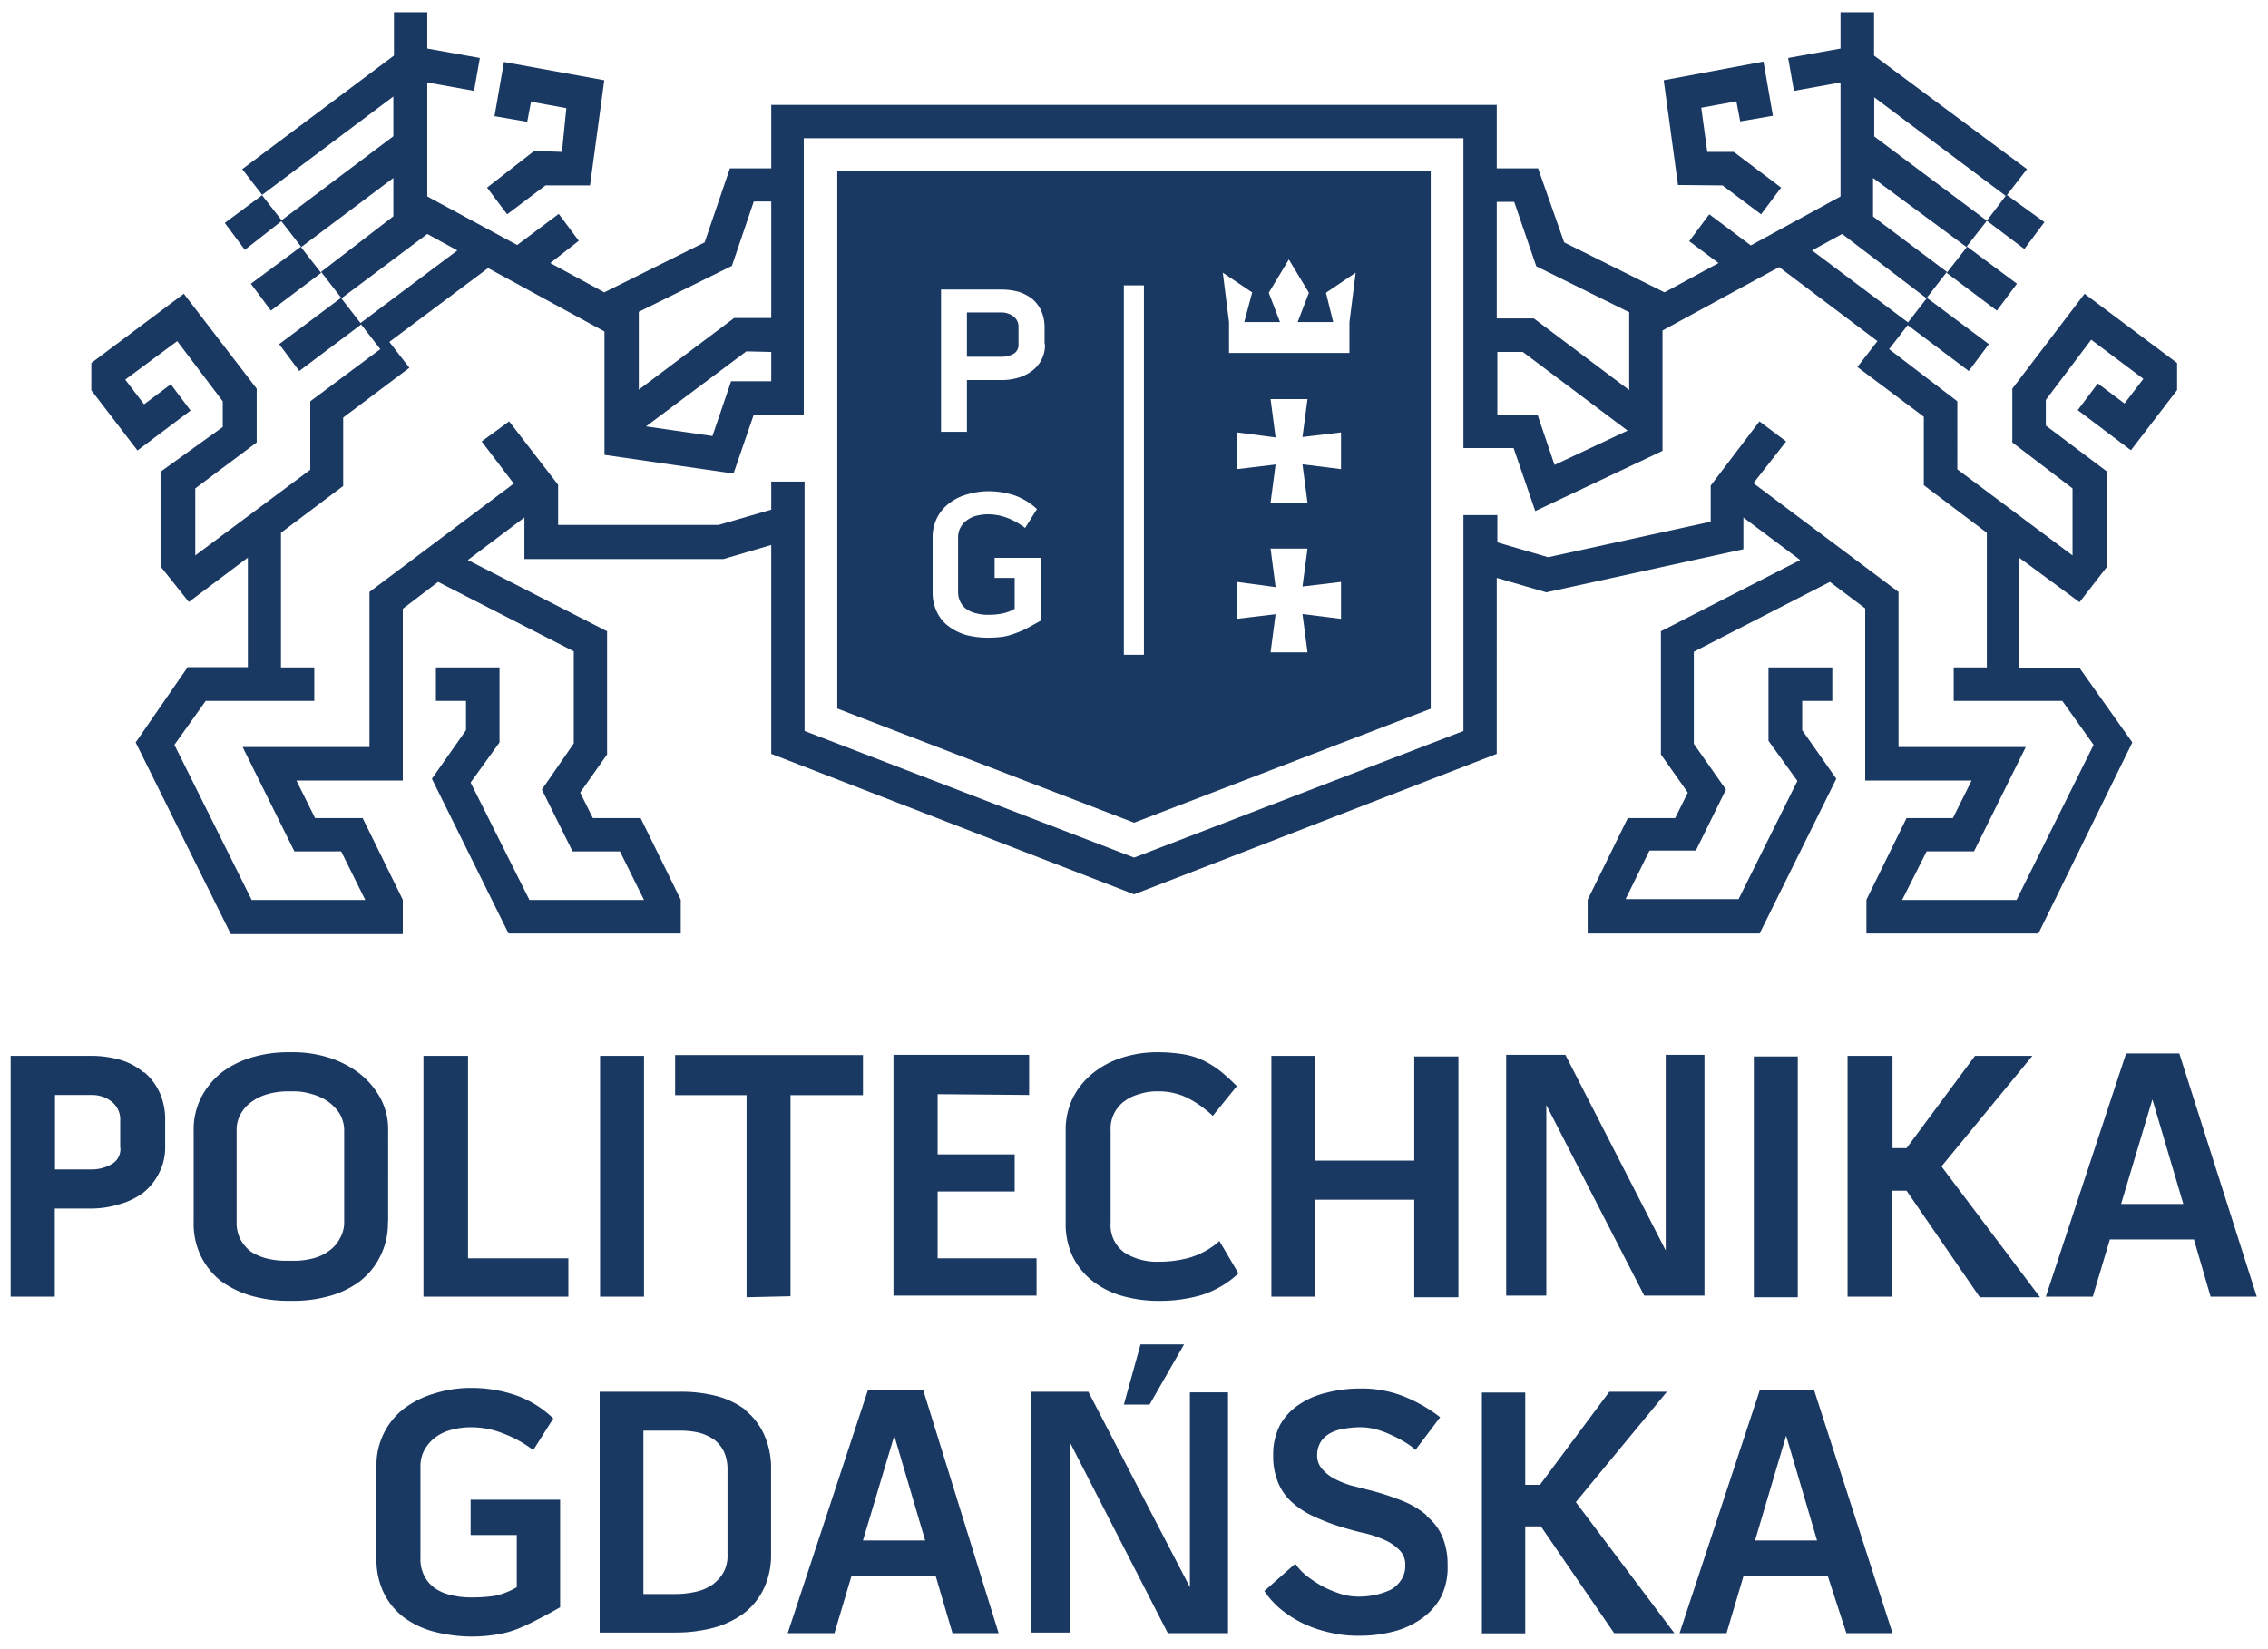 <svg xmlns="http://www.w3.org/2000/svg" viewBox="0 0 113.01 82.18"><defs><style>.cls-1{fill:transparent;}.cls-2{fill:#193862;}</style></defs><g id="Warstwa_2" data-name="Warstwa 2"><g id="Warstwa_1-2" data-name="Warstwa 1"><rect class="cls-1" width="113.01" height="82.18"/><path class="cls-2" d="M36.25,77.48a1.69,1.69,0,0,1-.21.9,2,2,0,0,1-.56.61,2.41,2.41,0,0,1-.82.34,4.46,4.46,0,0,1-1,.11H32.06V71.3h1.82a4.07,4.07,0,0,1,.95.1,2.53,2.53,0,0,1,.76.35,1.72,1.72,0,0,1,.49.61,2.17,2.17,0,0,1,.17.89v4.23Zm.93-7.19a4.18,4.18,0,0,0-1.45-.71,7.11,7.11,0,0,0-1.85-.22h-4v12h3.79a7.4,7.4,0,0,0,1.86-.23,4.58,4.58,0,0,0,1.51-.71,3.38,3.38,0,0,0,1-1.21,3.86,3.86,0,0,0,.38-1.75V73.25a4.06,4.06,0,0,0-.34-1.74,3.34,3.34,0,0,0-.93-1.22ZM23.29,52.62H21.1v12h7.22V62.71h-5V52.62Zm8.8,0H29.9v12h2.19v-12ZM23.45,76.5h2.3v2.6a3.55,3.55,0,0,1-1.09.43,7.68,7.68,0,0,1-1.15.08,4,4,0,0,1-1-.11,2.26,2.26,0,0,1-.81-.33,1.65,1.65,0,0,1-.55-.62,1.79,1.79,0,0,1-.2-.9V73.09a1.67,1.67,0,0,1,.21-.85,2,2,0,0,1,.55-.62,2.32,2.32,0,0,1,.81-.37,3.75,3.75,0,0,1,.95-.12,4.26,4.26,0,0,1,1.63.32,5.68,5.68,0,0,1,1.47.82l1-1.58a5.22,5.22,0,0,0-1.88-1.16,6.87,6.87,0,0,0-2.21-.36,6,6,0,0,0-1.81.27,4.76,4.76,0,0,0-1.5.73,3.54,3.54,0,0,0-1.41,2.92v4.56a3.8,3.8,0,0,0,.37,1.75,3.43,3.43,0,0,0,1,1.21,4.48,4.48,0,0,0,1.51.71,7.49,7.49,0,0,0,3.1.14,4.83,4.83,0,0,0,1.07-.29,10.48,10.48,0,0,0,1-.47c.35-.18.72-.38,1.1-.6V74.74H23.45V76.5ZM51.28,54.57v-2H44.52v12h7.13V62.71H46.72V59.38h3.84V57.53H46.72v-3Zm26.64-2H75.05v12h2v-9.5l4.88,9.5h3v-12H83v9.75l-5-9.75Zm-60.77,8.3a1.6,1.6,0,0,1-.22.86,1.73,1.73,0,0,1-.55.62,2.32,2.32,0,0,1-.81.37,3.69,3.69,0,0,1-1,.11h-.27a3.85,3.85,0,0,1-1-.11,2.72,2.72,0,0,1-.81-.35A2,2,0,0,1,12,61.8a1.76,1.76,0,0,1-.21-.88V56.34A1.64,1.64,0,0,1,12,55.5a1.9,1.9,0,0,1,.58-.62,2.57,2.57,0,0,1,.82-.37,3.65,3.65,0,0,1,.93-.12h.29a2.91,2.91,0,0,1,.93.14,2.56,2.56,0,0,1,.8.37,2.24,2.24,0,0,1,.58.61,1.68,1.68,0,0,1,.22.85v4.56Zm2.19,0V56.34a3.27,3.27,0,0,0-.4-1.64,4,4,0,0,0-1.05-1.22,5,5,0,0,0-1.5-.77,5.84,5.84,0,0,0-1.77-.27h-.29a6.25,6.25,0,0,0-1.79.26,4.66,4.66,0,0,0-1.51.76,3.94,3.94,0,0,0-1,1.22,3.53,3.53,0,0,0-.38,1.66v4.58a3.67,3.67,0,0,0,.37,1.7,3.63,3.63,0,0,0,1,1.23,4.82,4.82,0,0,0,1.51.73,6.87,6.87,0,0,0,1.84.25h.27a6.71,6.71,0,0,0,1.81-.25,4.58,4.58,0,0,0,1.5-.74,3.55,3.55,0,0,0,1-1.24,3.62,3.62,0,0,0,.38-1.68Zm20.05,3.73V54.58H43v-2H33.64v2H37.2V64.65ZM6,57.21a.86.86,0,0,1-.46.82,2,2,0,0,1-1,.25H2.74V54.57H4.56a1.58,1.58,0,0,1,1,.33,1.12,1.12,0,0,1,.43.94v1.37Zm1.15-3.77A3.19,3.19,0,0,0,6,52.82a5.33,5.33,0,0,0-1.47-.2h-4v12h2.2V60.23H4.6A4.86,4.86,0,0,0,6,60a3.54,3.54,0,0,0,1.15-.57,2.91,2.91,0,0,0,.79-1,2.74,2.74,0,0,0,.29-1.3V55.84a3.24,3.24,0,0,0-.28-1.4,2.89,2.89,0,0,0-.76-1Zm80.3,23.33L89,71.55l1.54,5.22Zm.24-7.5-4,12.12h2.34l.85-2.86h4.19L92,81.39h2.3L90.39,69.27Zm13.57-16.65H98.41L95,57.22h-.7v-4.6H92.06v12h2.19V59.34H95l3.65,5.31h3l-4.91-6.52,4.53-5.51ZM83.08,69.36H80.19L76.73,74H76v-4.6H73.84v12H76V76.07h.78l3.65,5.32h3l-4.91-6.53,4.54-5.5ZM105.69,60l1.56-5.21L108.79,60Zm2.92-7.5h-2.67l-4,12.12h2.34l.85-2.85h4.19l.83,2.85h2.3l-3.86-12.12ZM59.4,62.64a5.64,5.64,0,0,1-1.68.24,3,3,0,0,1-1.7-.46,1.69,1.69,0,0,1-.68-1.5V56.36A1.7,1.7,0,0,1,56,54.9a2.24,2.24,0,0,1,.76-.37,2.71,2.71,0,0,1,.91-.14,3.25,3.25,0,0,1,1.55.35,5.52,5.52,0,0,1,1.21.87l1.2-1.48a10.78,10.78,0,0,0-.82-.75,5,5,0,0,0-.85-.53,3.85,3.85,0,0,0-1-.31,8,8,0,0,0-1.28-.1,5.66,5.66,0,0,0-1.77.27,4.46,4.46,0,0,0-1.45.77,3.79,3.79,0,0,0-1,1.23,3.64,3.64,0,0,0-.36,1.65v4.56a3.8,3.8,0,0,0,.35,1.7,3.56,3.56,0,0,0,1,1.23,4.39,4.39,0,0,0,1.45.73,6.6,6.6,0,0,0,1.81.25,7.47,7.47,0,0,0,2.13-.28,4.82,4.82,0,0,0,1.87-1.09l-.95-1.61a3.84,3.84,0,0,1-1.37.79ZM59.29,79.1l-5.06-9.74H51.37v12h1.94V71.88l4.88,9.51h3v-12H59.29V79.1ZM43,76.77l1.56-5.22,1.54,5.22Zm.25-7.5-4,12.12h2.33l.85-2.86h4.19l.84,2.86h2.3L46,69.27ZM70.47,57.84H65.54V52.62H63.35v12h2.19V59.79h4.93v4.86h2.2v-12h-2.2v5.22ZM56.83,67h0L56,70h1.28L59,67Zm14.26,8.52a4.31,4.31,0,0,0-1.23-.73,12.67,12.67,0,0,0-1.64-.53l-.9-.23a4.6,4.6,0,0,1-.84-.34,2.11,2.11,0,0,1-.6-.48,1,1,0,0,1-.25-.68,1.27,1.27,0,0,1,.19-.69,1.36,1.36,0,0,1,.49-.43A2.09,2.09,0,0,1,67,71.2a4.15,4.15,0,0,1,.79-.07,3,3,0,0,1,.76.1,4.07,4.07,0,0,1,.76.28,5.58,5.58,0,0,1,.69.36,3,3,0,0,1,.53.39l1.23-1.63a7.47,7.47,0,0,0-1.72-1,5.64,5.64,0,0,0-2.25-.43,6.58,6.58,0,0,0-1.69.21,4,4,0,0,0-1.37.59A2.91,2.91,0,0,0,63.79,71a3.17,3.17,0,0,0-.35,1.53,3.38,3.38,0,0,0,.24,1.34,2.63,2.63,0,0,0,.7,1,4.31,4.31,0,0,0,1.12.72,10.75,10.75,0,0,0,1.5.56c.29.08.61.18,1,.26a5.43,5.43,0,0,1,1,.34,2.3,2.3,0,0,1,.73.5,1,1,0,0,1,.29.76,1.24,1.24,0,0,1-.21.74,1.49,1.49,0,0,1-.54.49,3.48,3.48,0,0,1-.77.25,4,4,0,0,1-.84.08,3,3,0,0,1-.87-.14,5.76,5.76,0,0,1-.89-.37,7.18,7.18,0,0,1-.79-.52,2.91,2.91,0,0,1-.57-.61L63,79.29a4.12,4.12,0,0,0,.87.95,5.75,5.75,0,0,0,1.13.7,6.29,6.29,0,0,0,1.31.43,5.86,5.86,0,0,0,1.39.15,6.58,6.58,0,0,0,1.69-.2,4.13,4.13,0,0,0,1.41-.63,3.15,3.15,0,0,0,1-1.1A3.25,3.25,0,0,0,72.13,78a3.49,3.49,0,0,0-.27-1.44,2.62,2.62,0,0,0-.77-1Zm-44.47-68L24.27,9.35l1,1.33,1.91-1.44H29.4L30.11,4l-5-.91-.47,2.7,1.63.28.19-1,1.76.32L28,7.57ZM87.39,64.65h2.19v-12H87.39v12ZM50.5,15.77a1,1,0,0,0-.61-.2H48.18v2.21h1.71a1.21,1.21,0,0,0,.6-.14.51.51,0,0,0,.26-.49v-.83a.63.63,0,0,0-.25-.55ZM56,14.22h1V32.63H56V14.22Zm-3.93,2.93a1.6,1.6,0,0,1-.64,1.33,2.07,2.07,0,0,1-.68.34,2.71,2.71,0,0,1-.82.12H48.18v2.58H46.89V14.43h3a3.32,3.32,0,0,1,.86.11,2.25,2.25,0,0,1,.69.36,1.79,1.79,0,0,1,.45.6,2.1,2.1,0,0,1,.16.82v.83Zm-.19,13.77-.65.36a4.06,4.06,0,0,1-.61.27,3.26,3.26,0,0,1-.63.18,5.31,5.31,0,0,1-.72.05,4.33,4.33,0,0,1-1.11-.13,2.68,2.68,0,0,1-.88-.43,1.85,1.85,0,0,1-.59-.71,2.23,2.23,0,0,1-.22-1V26.79a2.17,2.17,0,0,1,.23-1,2.07,2.07,0,0,1,.6-.71,2.56,2.56,0,0,1,.89-.44,3.73,3.73,0,0,1,1.06-.16,4.23,4.23,0,0,1,1.31.21,3.24,3.24,0,0,1,1.11.68l-.59.94a3.62,3.62,0,0,0-.86-.49,2.79,2.79,0,0,0-1-.19,2.6,2.6,0,0,0-.56.07,1.36,1.36,0,0,0-.47.22,1.06,1.06,0,0,0-.33.37,1,1,0,0,0-.12.5v2.69a1.09,1.09,0,0,0,.12.53.93.93,0,0,0,.32.36,1.29,1.29,0,0,0,.48.2,2.15,2.15,0,0,0,.58.07,3.44,3.44,0,0,0,.68-.06,2,2,0,0,0,.64-.24V28.8h-1v-1h2.32v3.16ZM62.39,14.59,62,16.05h1.78l-.56-1.46,1-1.66,1,1.66-.56,1.46h1.77l-.36-1.46,1.48-1-.31,2.47v1.53h-6V16.05l-.31-2.46,1.49,1Zm4.43,8.79-1.92-.24.25,1.91H63.31l.25-1.9-1.92.23V21.55l1.92.25-.25-1.91h1.84l-.25,1.89,1.92-.23v1.83Zm0,7.46L64.9,30.6l.25,1.91H63.31l.25-1.9-1.92.23V29l1.92.26-.25-1.92h1.84l-.25,1.89L66.82,29v1.83Zm4.47,4.47V8.52H41.72V35.31L56.51,41l14.78-5.68ZM14,26.55l3.1-2.33V20.81l3.3-2.48-1-1.29,4.92-3.68,5.8,3.16v6.15l6.43.93,1-2.91h2.5V6.89H72.92V22.33h2.5l1.08,3.14,6.34-3v-6l5.81-3.16L93.55,17l-1,1.29,3.31,2.48v3.41L99,26.55v6.71H97.35v1.67h5.41l1.56,2.19-3.84,7.73h-5.7L96,42.43h2.36l2.58-5.2H94.6V29.5l-7.23-5.42L89,22l-1.33-1-2.43,3.2V26l-8.1,1.77-2.53-.74V25.67H72.92V36.43L56.51,42.74,40.09,36.43V24H38.43v1.4l-2.62.76h-8v-2L25.37,21,24,22l1.6,2.1L18.41,29.5v7.73H12.09l2.58,5.2H17l1.2,2.42H12.54L8.69,37.12l1.56-2.19h5.41V33.26H14V26.55ZM31.83,21.2l0,0h0v0Zm6.6-3.66V19h-2l-.93,2.73-3.31-.48,5-3.74Zm-6.6-2,4.64-2.29,1.09-3.21h.87v5.81H36.58l-4.75,3.57V15.56Zm42.75,2h1.3l5.22,3.92-3.64,1.71-.85-2.51h-2V17.54Zm0-7.48h.87l1.1,3.21,4.63,2.29v3.88l-4.75-3.57H74.58V10.06ZM9.51,20.48l-1-1.33-1.33,1-.94-1.23L8.83,17l2.27,3v1.28L8,23.51v4.72L9.41,30l2.94-2.21v5.46h-3L6.76,37l4.74,9.55h8.57V44.84l-2-4.07H15.7l-.93-1.87h5.3V30.34L21.83,29l6.76,3.46v4.59L27,39.35l1.53,3.08h2.36l1.2,2.42H26.38L23.45,39l1.44-2V33.26H21.72v1.67h1.5v1.46l-1.7,2.42,3.82,7.71h8.58V44.84l-2-4.07H29.54l-.63-1.27,1.34-1.9V31.46l-6.94-3.55,2.82-2.12v2.07h9.92l2.38-.7V37.57l18.08,7,18.07-7V28.8l2.47.72,9.82-2.15V25.79l2.83,2.12-6.94,3.55V37.6l1.34,1.9-.63,1.27H81.11l-2,4.07v1.68h8.57l3.82-7.71-1.7-2.42V34.93h1.5V33.26H88.12v3.66l1.44,2-2.93,5.89H81l1.19-2.42H84.5L86,39.35l-1.6-2.28V32.48L91.18,29l1.76,1.32V38.9h5.3l-.93,1.87H95l-2,4.07v1.68h8.57L106.25,37l-2.63-3.71h-3V27.8l3,2.21L105,28.23V23.51l-3.06-2.3V19.93l2.26-3,2.6,1.95-.94,1.23-1.33-1-1,1.33,2.65,2,2.3-3V18.09l-4.61-3.45-3.6,4.73v2.68l3,2.29v3.34l-5.74-4.29V20L94.13,17.4l1-1.29-4.84-3.63,1.5-.82L96,14.87l-1,1.29,3.1,2.33,1-1.34-3.09-2.31,1-1.29-3.68-2.76h0V8.87L98,12.32,97,13.6l2.5,1.88,1-1.34L98,12.28,99,11l-5.61-4.2V4.85l6.55,4.91L99,11l1.87,1.41,1-1.34L100,9.72l1-1.29L93.38,2.77V.61H91.71V2.42l-2.61.47.29,1.64,2.32-.42V9.79l-4.47,2.44-2.07-1.55-1,1.34,1.46,1.09-2.69,1.46-5-2.49L76.64,8.39H74.58V5.23H38.43V8.39H36.37l-1.26,3.69-5,2.49-2.69-1.46L28.84,12l-1-1.34-2.07,1.55L21.29,9.79V4.11l2.33.42.29-1.64-2.62-.47V.61H19.63V2.77L12.07,8.43l1,1.29-1.87,1.39,1,1.34L14.05,11l-1-1.28,6.55-4.91V6.79L14,11l1,1.29L12.5,14.14l1,1.34L16,13.6l-1-1.28,4.6-3.45v1.91h0L16,13.55l1,1.29-3.09,2.31,1,1.34,3.1-2.33-1-1.29,4.28-3.21,1.5.82-4.84,3.63,1,1.29L15.46,20v3.41L9.73,27.68l0,0V24.34l3.06-2.29V19.37L9.16,14.64,4.55,18.09v1.36l2.3,3,2.66-2ZM85.83,9.24l1.92,1.44,1-1.33L86.39,7.57H85.07l-.3-2.2,1.75-.32.19,1,1.63-.28-.47-2.7L82.9,4l.71,5.22Z"/></g></g></svg>
